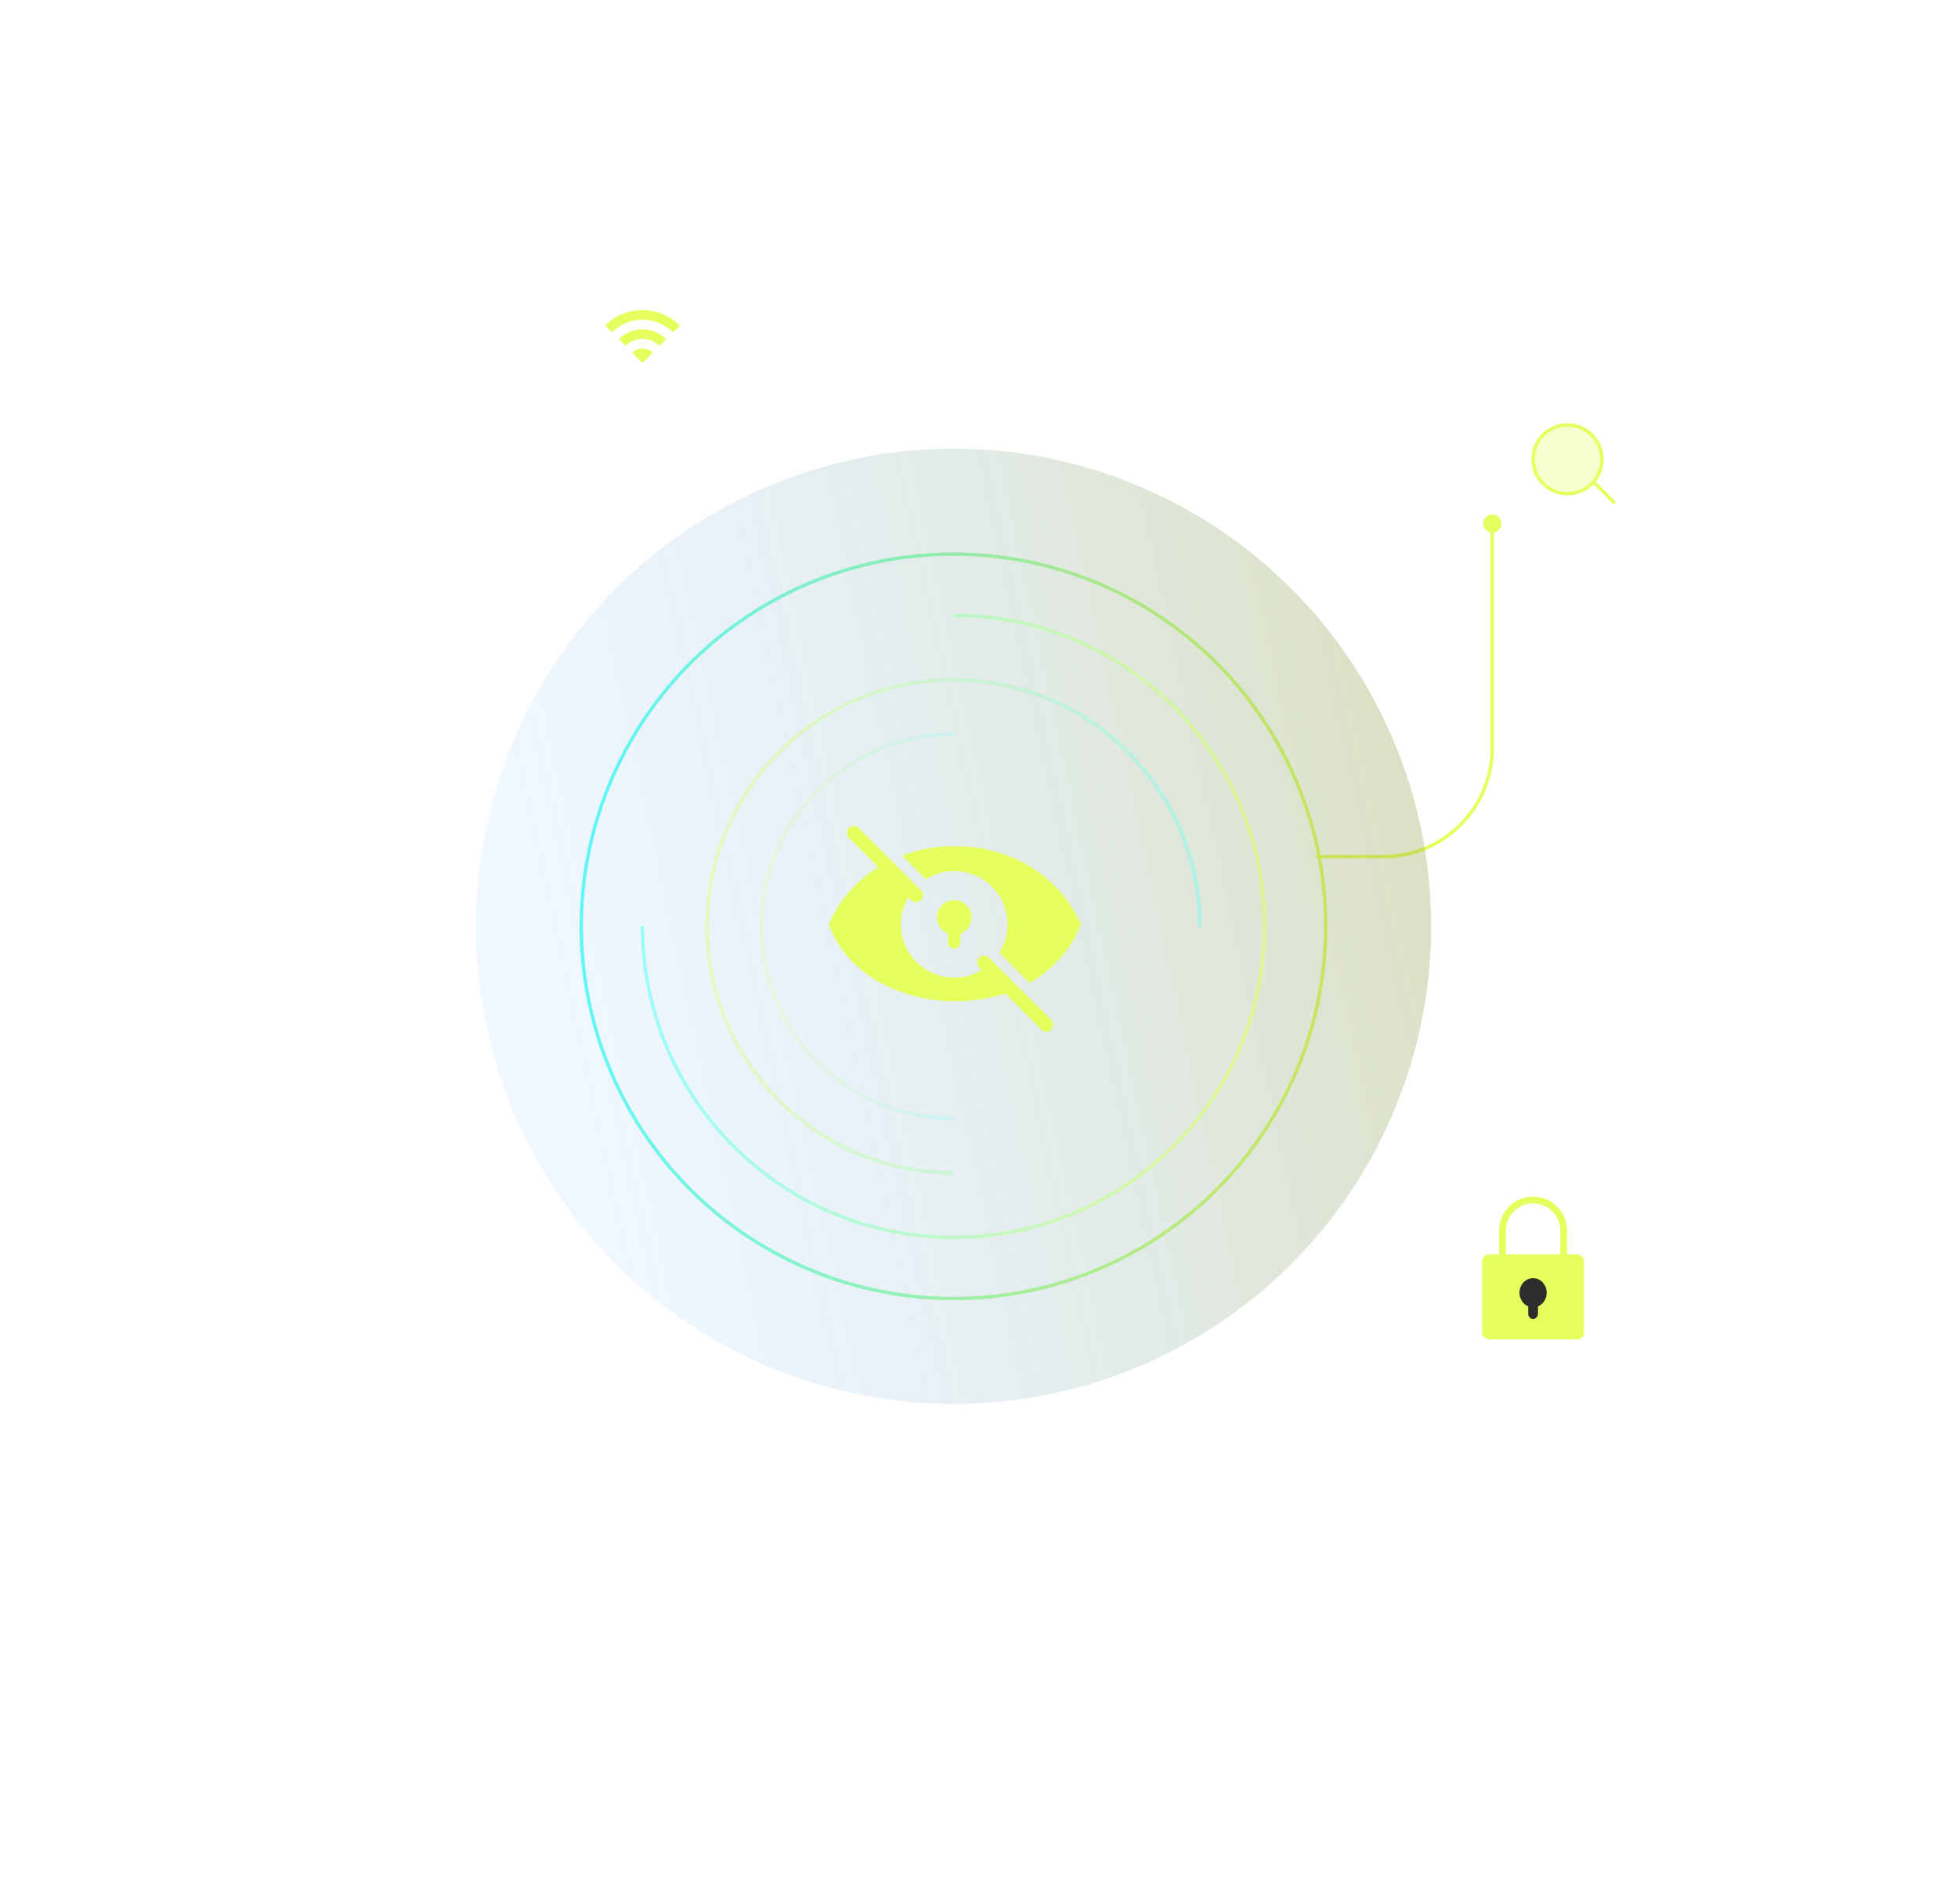 <svg width="576" height="560" viewBox="0 0 576 560" fill="none" xmlns="http://www.w3.org/2000/svg">
<g clip-path="url(#clip0_305_7576)">
<path d="M436.333 154C436.333 155.473 437.527 156.667 439 156.667C440.473 156.667 441.667 155.473 441.667 154C441.667 152.527 440.473 151.333 439 151.333C437.527 151.333 436.333 152.527 436.333 154ZM438.5 154V220H439.5V154H438.5ZM407 251.5H387V252.5H407V251.5ZM438.5 220C438.5 237.397 424.397 251.5 407 251.5V252.5C424.949 252.5 439.5 237.949 439.5 220H438.5Z" fill="#E5FF5D"/>
<path d="M153.667 413C153.667 414.473 152.473 415.667 151 415.667C149.527 415.667 148.333 414.473 148.333 413C148.333 411.527 149.527 410.333 151 410.333C152.473 410.333 153.667 411.527 153.667 413ZM184 321.5H183V320.5H184V321.5ZM151.5 353V413H150.5V353H151.5ZM183 321.5C165.603 321.5 151.5 335.603 151.5 353H150.5C150.5 335.051 165.051 320.5 183 320.5V321.5Z" fill="white" fill-opacity="0.2"/>
<path d="M448.333 339C448.333 340.473 449.527 341.667 451 341.667C452.473 341.667 453.667 340.473 453.667 339C453.667 337.527 452.473 336.333 451 336.333C449.527 336.333 448.333 337.527 448.333 339ZM390 286.5H419V285.5H390V286.5ZM450.5 318V339H451.5V318H450.5ZM419 286.5C436.397 286.5 450.5 300.603 450.5 318H451.5C451.5 300.051 436.949 285.5 419 285.5V286.5Z" fill="white" fill-opacity="0.2"/>
<path d="M98.667 139C98.667 140.473 97.473 141.667 96 141.667C94.527 141.667 93.333 140.473 93.333 139C93.333 137.527 94.527 136.333 96 136.333C97.473 136.333 98.667 137.527 98.667 139ZM96.5 139V220H95.5V139H96.5ZM128 251.5H174V252.5H128V251.5ZM96.5 220C96.5 237.397 110.603 251.5 128 251.5V252.5C110.051 252.5 95.5 237.949 95.5 220H96.5Z" fill="white" fill-opacity="0.2"/>
<circle cx="280.5" cy="272.5" r="109.5" stroke="url(#paint0_linear_305_7576)"/>
<g opacity="0.3" filter="url(#filter0_f_305_7576)">
<circle cx="280.5" cy="272.5" r="140.5" fill="url(#paint1_linear_305_7576)"/>
</g>
<path opacity="0.6" d="M189 272.5C189 323.034 229.966 364 280.5 364C331.034 364 372 323.034 372 272.5C372 221.966 331.034 181 280.5 181" stroke="url(#paint2_linear_305_7576)"/>
<path opacity="0.4" d="M353 272.5C353 232.459 320.541 200 280.5 200C240.459 200 208 232.459 208 272.5C208 312.541 240.459 345 280.5 345" stroke="url(#paint3_linear_305_7576)"/>
<path opacity="0.2" d="M280.5 216C249.296 216 224 241.296 224 272.5C224 303.704 249.296 329 280.5 329" stroke="url(#paint4_linear_305_7576)"/>
<path d="M252.615 243.597C251.82 242.801 250.53 242.801 249.734 243.597C248.939 244.392 248.939 245.682 249.734 246.477L258.374 255.117C252.136 258.961 246.964 264.573 243.842 271.909C250.524 291.134 275.922 298.776 295.71 292.249L306.365 302.904C307.16 303.699 308.45 303.699 309.245 302.904C310.041 302.108 310.041 300.818 309.245 300.023L290.912 281.689C290.117 280.894 288.827 280.894 288.031 281.689C287.236 282.485 287.236 283.775 288.031 284.57L288.818 285.357C286.452 286.788 283.678 287.611 280.712 287.611C272.05 287.611 265.027 280.588 265.027 271.926C265.027 269.013 265.821 266.285 267.205 263.948L268.068 264.811C268.863 265.606 270.153 265.606 270.949 264.811C271.744 264.015 271.744 262.726 270.949 261.93L252.615 243.597Z" fill="#E5FF5D"/>
<path d="M317.99 271.909C314.924 279.703 309.465 285.399 302.831 289.127L293.988 280.283C295.514 277.864 296.397 274.998 296.397 271.926C296.397 263.263 289.375 256.241 280.712 256.241C277.64 256.241 274.774 257.124 272.355 258.65L265.393 251.689C284.328 244.582 308.707 251.013 317.99 271.909Z" fill="#E5FF5D"/>
<path d="M282.545 274.642C284.452 273.906 285.804 272.055 285.804 269.889C285.804 267.076 283.524 264.796 280.712 264.796C277.899 264.796 275.619 267.076 275.619 269.889C275.619 272.055 276.972 273.906 278.878 274.642V277.222C278.878 278.235 279.699 279.056 280.712 279.056C281.724 279.056 282.545 278.235 282.545 277.222V274.642Z" fill="#E5FF5D"/>
<rect x="436.5" y="369.5" width="29" height="24" rx="1.5" fill="#E5FF5D" stroke="#E5FF5D"/>
<path d="M455 380.286C455 382.653 453.209 384.571 451 384.571C448.791 384.571 447 382.653 447 380.286C447 377.919 448.791 376 451 376C453.209 376 455 377.919 455 380.286Z" fill="#2D2D2D"/>
<path d="M449.56 382.686C449.56 381.834 450.205 381.143 451 381.143C451.795 381.143 452.44 381.834 452.44 382.686V386.457C452.44 387.309 451.795 388 451 388C450.205 388 449.56 387.309 449.56 386.457V382.686Z" fill="#2D2D2D"/>
<path d="M460 378.5V362C460 357.029 455.971 353 451 353V353C446.029 353 442 357.029 442 362V378.5" stroke="#E5FF5D" stroke-width="2"/>
<path d="M144.649 84C144.649 84.082 144.648 84.165 144.648 84.247C155.911 84.378 165 93.45 165 104.623C165 115.795 155.911 124.867 144.649 124.999V125H57.286C41.112 125 28 112.03 28 96.03C28 80.03 41.112 67.06 57.286 67.06C59.955 67.06 62.54 67.413 64.996 68.074C71.281 53.341 86.02 43 103.201 43C126.092 43 144.649 61.356 144.649 84Z" stroke="white" stroke-opacity="0.3"/>
<path d="M178 95.776L180 97.776C184.97 92.806 193.03 92.806 198 97.776L200 95.776C193.93 89.706 184.08 89.706 178 95.776ZM186 103.776L189 106.776L192 103.776C190.35 102.116 187.66 102.116 186 103.776ZM182 99.776L184 101.776C186.76 99.016 191.24 99.016 194 101.776L196 99.776C192.14 95.916 185.87 95.916 182 99.776Z" fill="#E5FF5D"/>
<path d="M213.591 442C213.591 442.058 213.59 442.116 213.59 442.175C221.564 442.267 228 448.684 228 456.587C228 464.489 221.565 470.906 213.591 470.999V471H151.736C140.284 471 131 461.826 131 450.509C131 439.192 140.284 430.018 151.736 430.018C153.625 430.018 155.455 430.268 157.195 430.736C161.644 420.314 172.08 413 184.245 413C200.452 413 213.591 425.984 213.591 442Z" stroke="white" stroke-opacity="0.3"/>
<path d="M456.641 130C456.641 130.038 456.641 130.076 456.641 130.114C461.82 130.175 466 134.379 466 139.557C466 144.734 461.82 148.938 456.641 148.999V149H416.467C409.03 149 403 142.989 403 135.575C403 128.16 409.03 122.15 416.467 122.15C417.695 122.15 418.883 122.313 420.013 122.62C422.903 115.792 429.681 111 437.582 111C448.108 111 456.641 119.507 456.641 130Z" stroke="white" stroke-opacity="0.3"/>
<path d="M471.252 135.12C471.252 137.656 470.318 139.975 468.776 141.75C466.92 143.888 464.181 145.24 461.126 145.24C455.534 145.24 451 140.709 451 135.12C451 129.531 455.534 125 461.126 125C466.718 125 471.252 129.531 471.252 135.12Z" fill="#E5FF5D" fill-opacity="0.3"/>
<path d="M468.776 141.75C470.318 139.975 471.252 137.656 471.252 135.12C471.252 129.531 466.718 125 461.126 125C455.534 125 451 129.531 451 135.12C451 140.709 455.534 145.24 461.126 145.24C464.181 145.24 466.92 143.888 468.776 141.75ZM468.776 141.75L475 148" stroke="#E5FF5D"/>
<g opacity="0.5">
<path d="M149.63 455V454.295L151.155 452.89C151.642 452.443 152.037 452.055 152.34 451.725C152.643 451.392 152.867 451.088 153.01 450.815C153.153 450.538 153.225 450.26 153.225 449.98C153.225 449.573 153.083 449.253 152.8 449.02C152.52 448.787 152.132 448.67 151.635 448.67C151.328 448.67 151.032 448.722 150.745 448.825C150.458 448.928 150.218 449.078 150.025 449.275L149.67 448.585C149.943 448.345 150.257 448.163 150.61 448.04C150.967 447.913 151.345 447.85 151.745 447.85C152.215 447.85 152.628 447.935 152.985 448.105C153.342 448.272 153.618 448.51 153.815 448.82C154.015 449.127 154.115 449.488 154.115 449.905C154.115 450.195 154.057 450.487 153.94 450.78C153.823 451.073 153.615 451.403 153.315 451.77C153.018 452.133 152.597 452.57 152.05 453.08L150.85 454.185H154.29V455H149.63Z" fill="white"/>
<path d="M157.114 455V448.97L155.229 449.67L154.984 448.945L157.924 447.85H157.994V455H157.114Z" fill="white"/>
<path d="M160.452 455.15C160.258 455.15 160.092 455.088 159.952 454.965C159.815 454.842 159.747 454.68 159.747 454.48C159.747 454.347 159.777 454.23 159.837 454.13C159.9 454.03 159.985 453.952 160.092 453.895C160.202 453.838 160.322 453.81 160.452 453.81C160.648 453.81 160.815 453.872 160.952 453.995C161.088 454.118 161.157 454.28 161.157 454.48C161.157 454.613 161.125 454.73 161.062 454.83C160.998 454.93 160.913 455.008 160.807 455.065C160.7 455.122 160.582 455.15 160.452 455.15Z" fill="white"/>
<path d="M163.09 455V448.97L161.205 449.67L160.96 448.945L163.9 447.85H163.97V455H163.09Z" fill="white"/>
<path d="M168.413 455.15C167.893 455.15 167.431 455.038 167.028 454.815C166.625 454.588 166.308 454.262 166.078 453.835C165.848 453.405 165.733 452.885 165.733 452.275C165.733 451.685 165.841 451.142 166.058 450.645C166.275 450.145 166.58 449.702 166.973 449.315C167.366 448.928 167.826 448.612 168.353 448.365C168.883 448.115 169.458 447.943 170.078 447.85L170.408 448.59C169.868 448.643 169.39 448.757 168.973 448.93C168.56 449.103 168.205 449.32 167.908 449.58C167.615 449.84 167.378 450.128 167.198 450.445C167.018 450.758 166.89 451.085 166.813 451.425C167.006 451.145 167.26 450.923 167.573 450.76C167.886 450.593 168.23 450.51 168.603 450.51C169.053 450.51 169.458 450.605 169.818 450.795C170.181 450.985 170.468 451.248 170.678 451.585C170.888 451.922 170.993 452.31 170.993 452.75C170.993 453.087 170.93 453.402 170.803 453.695C170.676 453.985 170.498 454.238 170.268 454.455C170.038 454.672 169.765 454.842 169.448 454.965C169.135 455.088 168.79 455.15 168.413 455.15ZM168.413 454.325C168.733 454.325 169.016 454.262 169.263 454.135C169.513 454.005 169.71 453.827 169.853 453.6C169.996 453.373 170.068 453.113 170.068 452.82C170.068 452.533 169.995 452.277 169.848 452.05C169.701 451.823 169.503 451.643 169.253 451.51C169.003 451.377 168.723 451.31 168.413 451.31C168.1 451.31 167.818 451.377 167.568 451.51C167.321 451.643 167.125 451.823 166.978 452.05C166.831 452.277 166.758 452.533 166.758 452.82C166.758 453.113 166.828 453.373 166.968 453.6C167.111 453.827 167.306 454.005 167.553 454.135C167.803 454.262 168.09 454.325 168.413 454.325Z" fill="white"/>
<path d="M172.815 455.15C172.622 455.15 172.455 455.088 172.315 454.965C172.178 454.842 172.11 454.68 172.11 454.48C172.11 454.347 172.14 454.23 172.2 454.13C172.263 454.03 172.348 453.952 172.455 453.895C172.565 453.838 172.685 453.81 172.815 453.81C173.012 453.81 173.178 453.872 173.315 453.995C173.452 454.118 173.52 454.28 173.52 454.48C173.52 454.613 173.488 454.73 173.425 454.83C173.362 454.93 173.277 455.008 173.17 455.065C173.063 455.122 172.945 455.15 172.815 455.15Z" fill="white"/>
<path d="M174.757 455V454.295L176.282 452.89C176.769 452.443 177.164 452.055 177.467 451.725C177.77 451.392 177.994 451.088 178.137 450.815C178.28 450.538 178.352 450.26 178.352 449.98C178.352 449.573 178.21 449.253 177.927 449.02C177.647 448.787 177.259 448.67 176.762 448.67C176.455 448.67 176.159 448.722 175.872 448.825C175.585 448.928 175.345 449.078 175.152 449.275L174.797 448.585C175.07 448.345 175.384 448.163 175.737 448.04C176.094 447.913 176.472 447.85 176.872 447.85C177.342 447.85 177.755 447.935 178.112 448.105C178.469 448.272 178.745 448.51 178.942 448.82C179.142 449.127 179.242 449.488 179.242 449.905C179.242 450.195 179.184 450.487 179.067 450.78C178.95 451.073 178.742 451.403 178.442 451.77C178.145 452.133 177.724 452.57 177.177 453.08L175.977 454.185H179.417V455H174.757Z" fill="white"/>
<path d="M180.646 455V454.295L182.171 452.89C182.657 452.443 183.052 452.055 183.356 451.725C183.659 451.392 183.882 451.088 184.026 450.815C184.169 450.538 184.241 450.26 184.241 449.98C184.241 449.573 184.099 449.253 183.816 449.02C183.536 448.787 183.147 448.67 182.651 448.67C182.344 448.67 182.047 448.722 181.761 448.825C181.474 448.928 181.234 449.078 181.041 449.275L180.686 448.585C180.959 448.345 181.272 448.163 181.626 448.04C181.982 447.913 182.361 447.85 182.761 447.85C183.231 447.85 183.644 447.935 184.001 448.105C184.357 448.272 184.634 448.51 184.831 448.82C185.031 449.127 185.131 449.488 185.131 449.905C185.131 450.195 185.072 450.487 184.956 450.78C184.839 451.073 184.631 451.403 184.331 451.77C184.034 452.133 183.612 452.57 183.066 453.08L181.866 454.185H185.306V455H180.646Z" fill="white"/>
<path d="M187.219 455.15C187.026 455.15 186.859 455.088 186.719 454.965C186.583 454.842 186.514 454.68 186.514 454.48C186.514 454.347 186.544 454.23 186.604 454.13C186.668 454.03 186.753 453.952 186.859 453.895C186.969 453.838 187.089 453.81 187.219 453.81C187.416 453.81 187.583 453.872 187.719 453.995C187.856 454.118 187.924 454.28 187.924 454.48C187.924 454.613 187.893 454.73 187.829 454.83C187.766 454.93 187.681 455.008 187.574 455.065C187.468 455.122 187.349 455.15 187.219 455.15Z" fill="white"/>
<path d="M189.161 455V454.295L190.686 452.89C191.173 452.443 191.568 452.055 191.871 451.725C192.174 451.392 192.398 451.088 192.541 450.815C192.684 450.538 192.756 450.26 192.756 449.98C192.756 449.573 192.614 449.253 192.331 449.02C192.051 448.787 191.663 448.67 191.166 448.67C190.859 448.67 190.563 448.722 190.276 448.825C189.989 448.928 189.749 449.078 189.556 449.275L189.201 448.585C189.474 448.345 189.788 448.163 190.141 448.04C190.498 447.913 190.876 447.85 191.276 447.85C191.746 447.85 192.159 447.935 192.516 448.105C192.873 448.272 193.149 448.51 193.346 448.82C193.546 449.127 193.646 449.488 193.646 449.905C193.646 450.195 193.588 450.487 193.471 450.78C193.354 451.073 193.146 451.403 192.846 451.77C192.549 452.133 192.128 452.57 191.581 453.08L190.381 454.185H193.821V455H189.161Z" fill="white"/>
<path d="M197.045 455.15C196.625 455.15 196.218 455.09 195.825 454.97C195.435 454.85 195.115 454.69 194.865 454.49L195.19 453.705C195.42 453.898 195.696 454.048 196.02 454.155C196.346 454.258 196.671 454.31 196.995 454.31C197.348 454.31 197.653 454.252 197.91 454.135C198.166 454.015 198.365 453.845 198.505 453.625C198.645 453.402 198.715 453.133 198.715 452.82C198.715 452.53 198.64 452.282 198.49 452.075C198.343 451.865 198.14 451.705 197.88 451.595C197.623 451.482 197.331 451.425 197.005 451.425C196.801 451.425 196.59 451.45 196.37 451.5C196.15 451.547 195.926 451.62 195.7 451.72L195.305 451.31L195.67 448.015L199.465 448.005V448.835H196.35L196.115 450.865C196.308 450.798 196.498 450.748 196.685 450.715C196.875 450.678 197.061 450.66 197.245 450.66C197.695 450.66 198.1 450.747 198.46 450.92C198.823 451.093 199.11 451.343 199.32 451.67C199.533 451.997 199.64 452.388 199.64 452.845C199.64 453.312 199.53 453.718 199.31 454.065C199.09 454.408 198.785 454.675 198.395 454.865C198.008 455.055 197.558 455.15 197.045 455.15Z" fill="white"/>
<path d="M203.965 455V453.52H200.43V452.795L203.035 448H204.015L201.43 452.72H203.965V451.105H204.795V452.72H205.92V453.52H204.795V455H203.965Z" fill="white"/>
</g>
</g>
<defs>
<filter id="filter0_f_305_7576" x="-40" y="-48" width="641" height="641" filterUnits="userSpaceOnUse" color-interpolation-filters="sRGB">
<feFlood flood-opacity="0" result="BackgroundImageFix"/>
<feBlend mode="normal" in="SourceGraphic" in2="BackgroundImageFix" result="shape"/>
<feGaussianBlur stdDeviation="90" result="effect1_foregroundBlur_305_7576"/>
</filter>
<linearGradient id="paint0_linear_305_7576" x1="390" y1="348.308" x2="159.592" y2="332.831" gradientUnits="userSpaceOnUse">
<stop stop-color="#E5FF5D"/>
<stop offset="1" stop-color="#5DFFFF"/>
</linearGradient>
<linearGradient id="paint1_linear_305_7576" x1="170.268" y1="322.617" x2="423.046" y2="268.277" gradientUnits="userSpaceOnUse">
<stop stop-color="#5DA8FF" stop-opacity="0.3"/>
<stop offset="1" stop-color="#899938"/>
</linearGradient>
<linearGradient id="paint2_linear_305_7576" x1="372" y1="335.846" x2="179.467" y2="322.913" gradientUnits="userSpaceOnUse">
<stop stop-color="#E5FF5D"/>
<stop offset="1" stop-color="#5DFFFF"/>
</linearGradient>
<linearGradient id="paint3_linear_305_7576" x1="208" y1="222.308" x2="360.553" y2="232.555" gradientUnits="userSpaceOnUse">
<stop stop-color="#E5FF5D"/>
<stop offset="1" stop-color="#5DFFFF"/>
</linearGradient>
<linearGradient id="paint4_linear_305_7576" x1="224" y1="233.385" x2="283.644" y2="235.388" gradientUnits="userSpaceOnUse">
<stop stop-color="#E5FF5D"/>
<stop offset="1" stop-color="#5DFFFF"/>
</linearGradient>
<clipPath id="clip0_305_7576">
<rect width="576" height="560" fill="white"/>
</clipPath>
</defs>
</svg>
